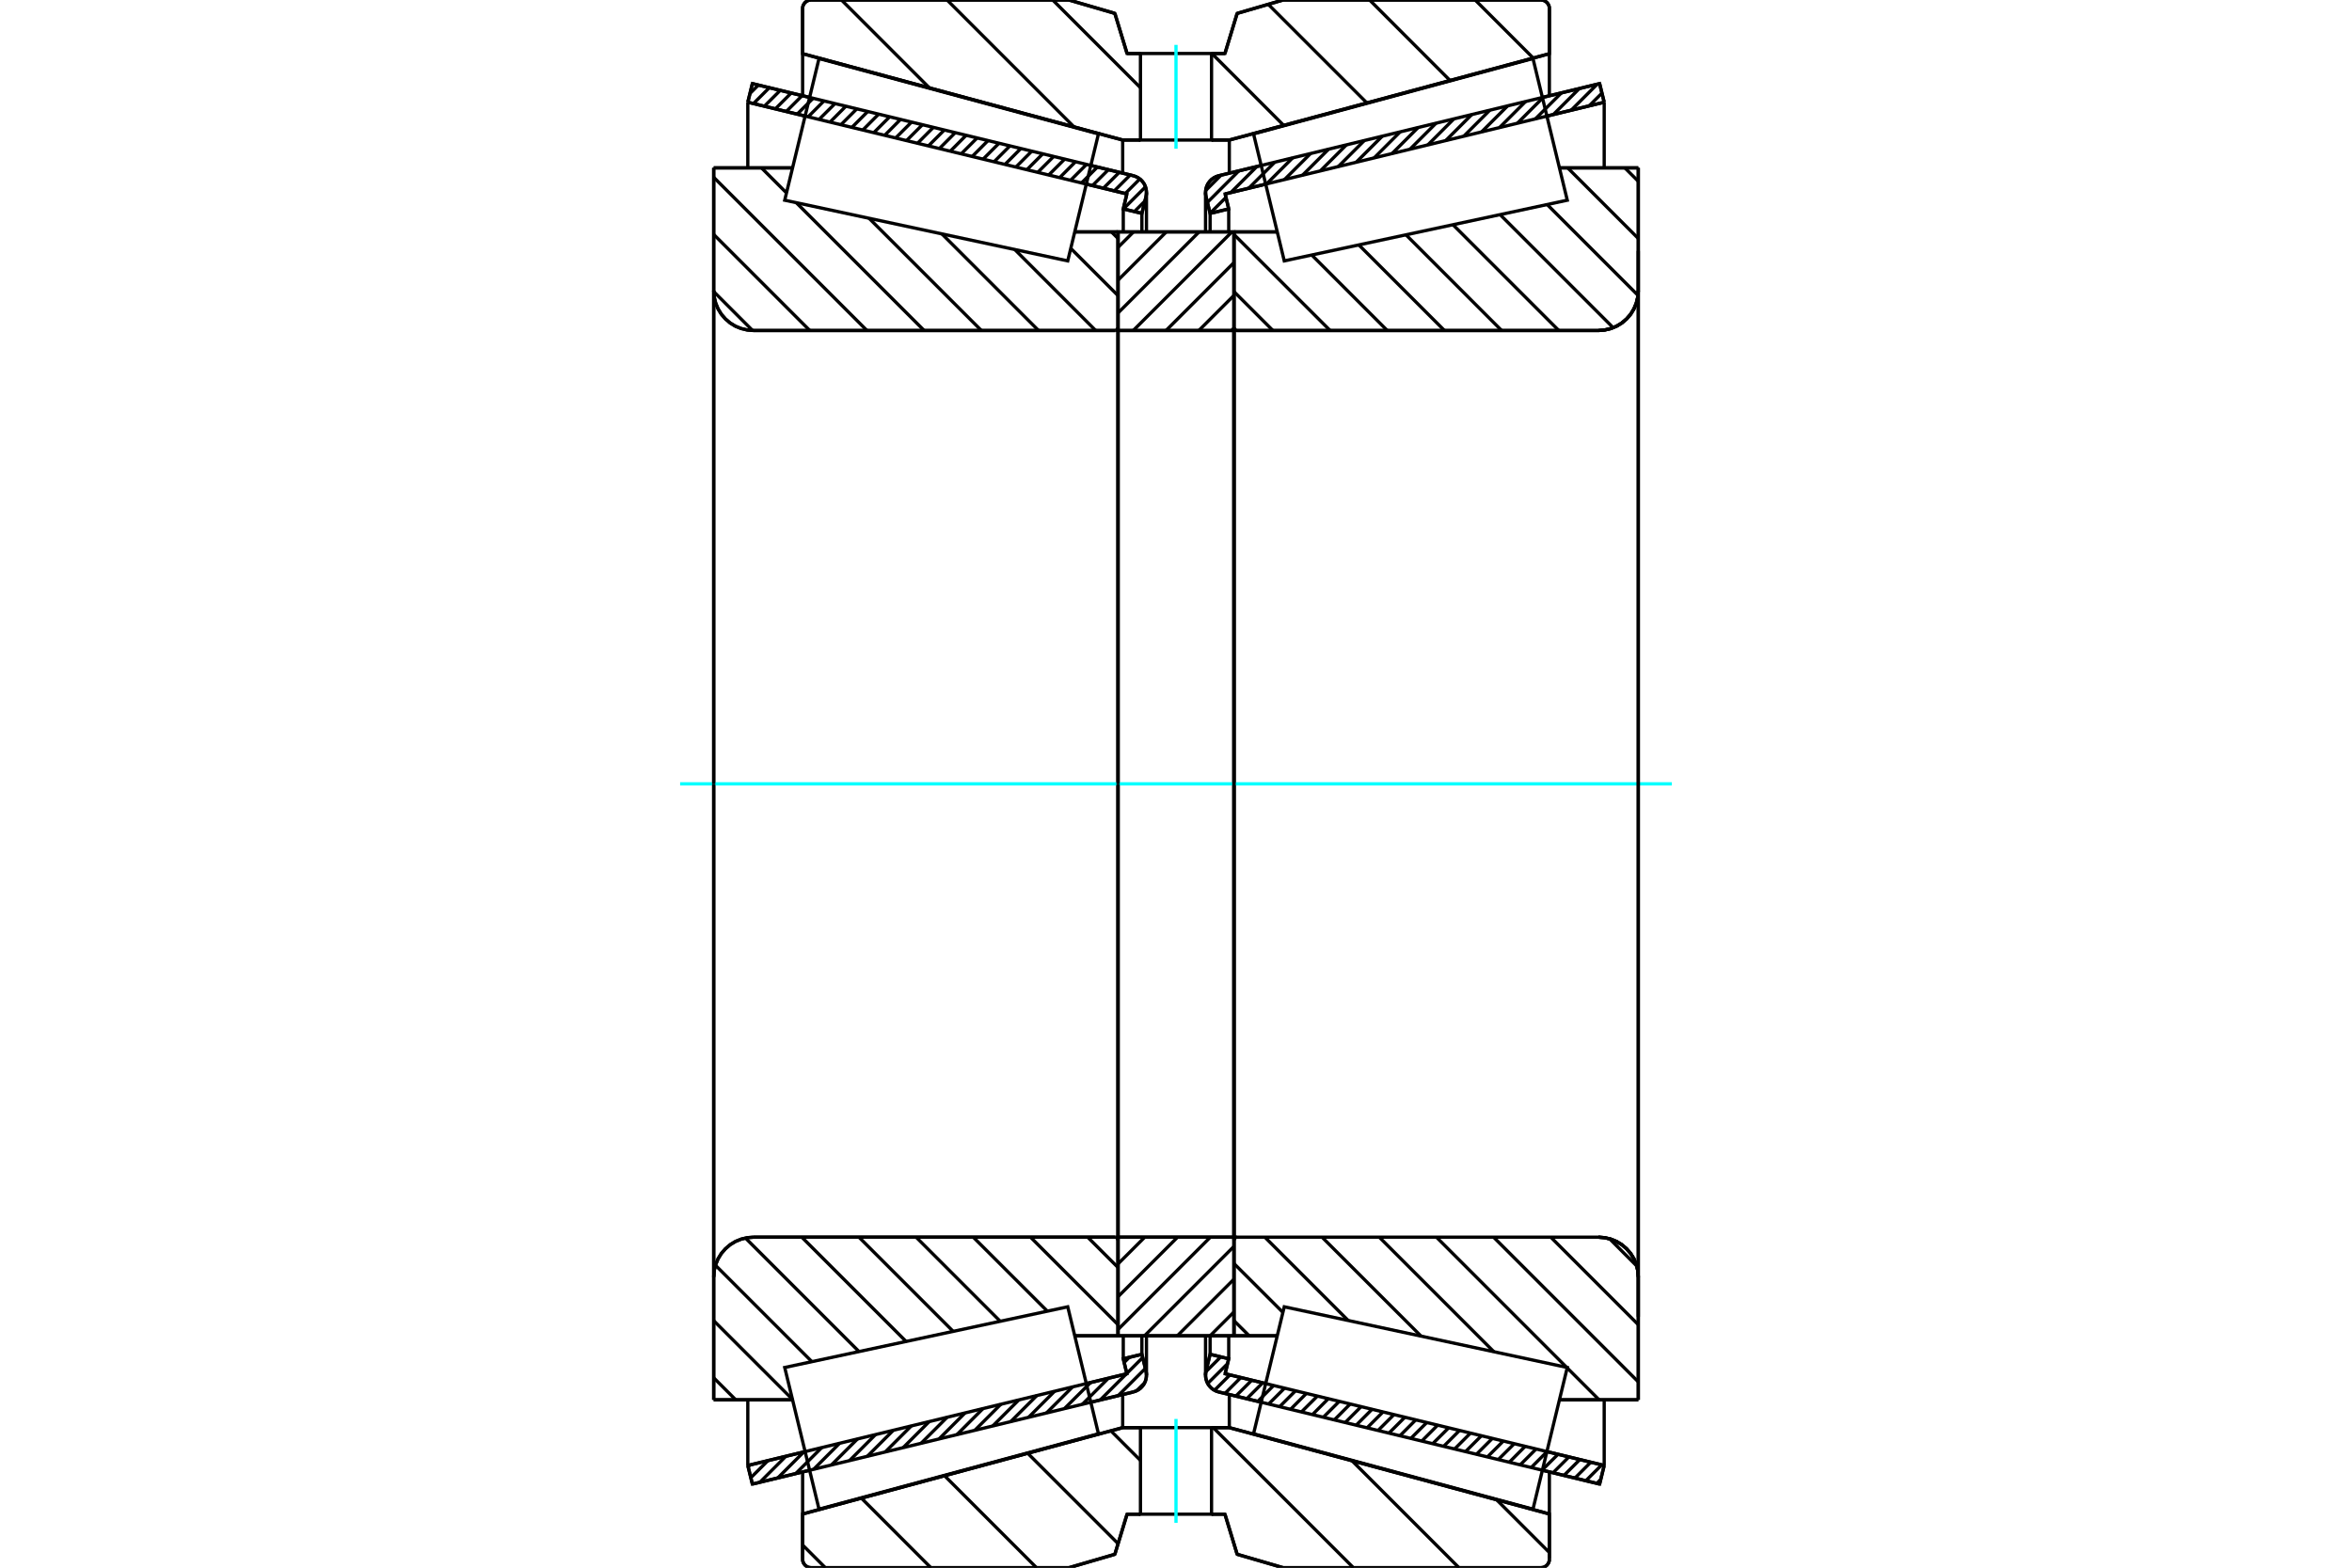 <?xml version="1.0" standalone="no"?>
<!DOCTYPE svg PUBLIC "-//W3C//DTD SVG 1.1//EN"
	"http://www.w3.org/Graphics/SVG/1.1/DTD/svg11.dtd">
<svg xmlns="http://www.w3.org/2000/svg" height="100%" width="100%" viewBox="0 0 36000 24000">
	<rect x="-1800" y="-1200" width="39600" height="26400" style="fill:#FFF"/>
	<g style="fill:none; fill-rule:evenodd" transform="matrix(1 0 0 1 0 0)">
		<g style="fill:none; stroke:#000; stroke-width:50; shape-rendering:geometricPrecision">
			<line x1="19304" y1="21467" x2="18654" y2="21310"/>
			<line x1="24484" y1="22720" x2="23608" y2="22508"/>
			<line x1="24554" y1="22435" x2="24484" y2="22720"/>
			<line x1="23677" y1="22223" x2="24554" y2="22435"/>
			<line x1="18752" y1="21031" x2="19373" y2="21181"/>
			<line x1="18807" y1="20802" x2="18752" y2="21031"/>
			<line x1="18522" y1="20733" x2="18807" y2="20802"/>
			<line x1="18459" y1="20990" x2="18522" y2="20733"/>
			<polyline points="18459,20990 18454,21021 18452,21053 18456,21097 18467,21139 18484,21180 18509,21216 18539,21249 18574,21275 18613,21296 18654,21310"/>
			<line x1="23608" y1="1492" x2="24484" y2="1280"/>
			<line x1="18654" y1="2690" x2="19304" y2="2533"/>
			<polyline points="18654,2690 18613,2704 18574,2725 18539,2751 18509,2784 18484,2820 18467,2861 18456,2903 18452,2947 18454,2979 18459,3010"/>
			<line x1="18522" y1="3267" x2="18459" y2="3010"/>
			<line x1="18807" y1="3198" x2="18522" y2="3267"/>
			<line x1="18752" y1="2969" x2="18807" y2="3198"/>
			<line x1="19373" y1="2819" x2="18752" y2="2969"/>
			<line x1="24554" y1="1565" x2="23677" y2="1777"/>
			<line x1="24484" y1="1280" x2="24554" y2="1565"/>
			<line x1="18522" y1="20450" x2="18522" y2="20733"/>
			<line x1="18522" y1="3267" x2="18522" y2="3550"/>
			<line x1="18807" y1="20449" x2="18807" y2="20802"/>
			<line x1="18807" y1="3198" x2="18807" y2="3551"/>
			<line x1="24554" y1="21430" x2="24554" y2="22435"/>
			<line x1="24554" y1="1565" x2="24554" y2="2570"/>
			<line x1="18452" y1="20450" x2="18452" y2="21053"/>
			<line x1="18452" y1="2947" x2="18452" y2="3550"/>
			<line x1="12392" y1="22508" x2="11516" y2="22720"/>
			<line x1="17346" y1="21310" x2="16696" y2="21467"/>
			<polyline points="17346,21310 17387,21296 17426,21275 17461,21249 17491,21216 17516,21180 17533,21139 17544,21097 17548,21053 17546,21021 17541,20990"/>
			<line x1="17478" y1="20733" x2="17541" y2="20990"/>
			<line x1="17193" y1="20802" x2="17478" y2="20733"/>
			<line x1="17248" y1="21031" x2="17193" y2="20802"/>
			<line x1="16627" y1="21181" x2="17248" y2="21031"/>
			<line x1="11446" y1="22435" x2="12323" y2="22223"/>
			<line x1="11516" y1="22720" x2="11446" y2="22435"/>
			<line x1="16696" y1="2533" x2="17346" y2="2690"/>
			<line x1="11516" y1="1280" x2="12392" y2="1492"/>
			<line x1="11446" y1="1565" x2="11516" y2="1280"/>
			<line x1="12323" y1="1777" x2="11446" y2="1565"/>
			<line x1="17248" y1="2969" x2="16627" y2="2819"/>
			<line x1="17193" y1="3198" x2="17248" y2="2969"/>
			<line x1="17478" y1="3267" x2="17193" y2="3198"/>
			<line x1="17541" y1="3010" x2="17478" y2="3267"/>
			<polyline points="17541,3010 17546,2979 17548,2947 17544,2903 17533,2861 17516,2820 17491,2784 17461,2751 17426,2725 17387,2704 17346,2690"/>
			<line x1="17193" y1="3551" x2="17193" y2="3198"/>
			<line x1="17193" y1="20802" x2="17193" y2="20449"/>
			<line x1="11446" y1="2570" x2="11446" y2="1565"/>
			<line x1="11446" y1="22435" x2="11446" y2="21430"/>
			<line x1="17478" y1="3550" x2="17478" y2="3267"/>
			<line x1="17478" y1="20733" x2="17478" y2="20450"/>
			<line x1="17548" y1="3550" x2="17548" y2="2947"/>
			<line x1="17548" y1="21053" x2="17548" y2="20450"/>
			<line x1="18887" y1="3550" x2="19550" y2="3550"/>
			<polyline points="18887,5016 18888,5023 18890,5030 18892,5036 18896,5042 18900,5047 18905,5052 18911,5055 18918,5058 18924,5059 18931,5060"/>
			<line x1="24466" y1="5060" x2="18931" y2="5060"/>
			<polyline points="24466,5060 24562,5052 24655,5030 24743,4994 24825,4944 24898,4881 24960,4809 25010,4727 25046,4639 25069,4546 25076,4450"/>
			<line x1="25076" y1="2570" x2="25076" y2="4450"/>
			<line x1="25076" y1="2570" x2="23869" y2="2570"/>
			<line x1="25076" y1="21430" x2="23869" y2="21430"/>
			<line x1="25076" y1="19550" x2="25076" y2="21430"/>
			<polyline points="25076,19550 25069,19454 25046,19361 25010,19273 24960,19191 24898,19119 24825,19056 24743,19006 24655,18970 24562,18948 24466,18940"/>
			<polyline points="18931,18940 18924,18941 18918,18942 18911,18945 18905,18948 18900,18953 18896,18958 18892,18964 18890,18970 18888,18977 18887,18984"/>
			<line x1="19550" y1="20450" x2="18887" y2="20450"/>
			<line x1="23869" y1="3091" x2="23869" y2="3091"/>
			<line x1="23869" y1="20909" x2="23869" y2="20909"/>
			<line x1="18887" y1="5060" x2="18887" y2="18940"/>
			<polyline points="18887,5016 18888,5023 18890,5030 18892,5036 18896,5042 18900,5047 18905,5052 18911,5055 18918,5058 18924,5059 18931,5060"/>
			<polyline points="18931,18940 18924,18941 18918,18942 18911,18945 18905,18948 18900,18953 18896,18958 18892,18964 18890,18970 18888,18977 18887,18984"/>
			<polyline points="24466,5060 24562,5052 24655,5030 24743,4994 24825,4944 24898,4881 24960,4809 25010,4727 25046,4639 25069,4546 25076,4450"/>
			<polyline points="25076,19550 25069,19454 25046,19361 25010,19273 24960,19191 24898,19119 24825,19056 24743,19006 24655,18970 24562,18948 24466,18940"/>
			<line x1="17113" y1="20450" x2="16450" y2="20450"/>
			<polyline points="17113,18984 17112,18977 17110,18970 17108,18964 17104,18958 17100,18953 17095,18948 17089,18945 17082,18942 17076,18941 17069,18940"/>
			<line x1="11534" y1="18940" x2="17069" y2="18940"/>
			<polyline points="11534,18940 11438,18948 11345,18970 11257,19006 11175,19056 11102,19119 11040,19191 10990,19273 10954,19361 10931,19454 10924,19550"/>
			<line x1="10924" y1="21430" x2="10924" y2="19550"/>
			<line x1="10924" y1="21430" x2="12131" y2="21430"/>
			<line x1="10924" y1="2570" x2="12131" y2="2570"/>
			<line x1="10924" y1="4450" x2="10924" y2="2570"/>
			<polyline points="10924,4450 10931,4546 10954,4639 10990,4727 11040,4809 11102,4881 11175,4944 11257,4994 11345,5030 11438,5052 11534,5060"/>
			<line x1="17069" y1="5060" x2="11534" y2="5060"/>
			<polyline points="17069,5060 17076,5059 17082,5058 17089,5055 17095,5052 17100,5047 17104,5042 17108,5036 17110,5030 17112,5023 17113,5016"/>
			<line x1="16450" y1="3550" x2="17113" y2="3550"/>
			<line x1="12131" y1="20909" x2="12131" y2="20909"/>
			<line x1="12131" y1="3091" x2="12131" y2="3091"/>
			<line x1="17113" y1="18940" x2="17113" y2="5060"/>
			<line x1="10924" y1="19550" x2="10924" y2="4450"/>
			<line x1="16362" y1="0" x2="17064" y2="205"/>
			<line x1="12415" y1="0" x2="16362" y2="0"/>
			<polyline points="12415,0 12395,2 12375,6 12356,14 12339,25 12323,38 12310,54 12299,71 12291,90 12286,110 12285,131"/>
			<line x1="12285" y1="822" x2="12285" y2="131"/>
			<line x1="17184" y1="2144" x2="12285" y2="822"/>
			<line x1="17456" y1="2144" x2="17184" y2="2144"/>
			<line x1="18816" y1="2144" x2="18544" y2="2144"/>
			<line x1="23715" y1="822" x2="18816" y2="2144"/>
			<line x1="23715" y1="131" x2="23715" y2="822"/>
			<polyline points="23715,131 23714,110 23709,90 23701,71 23690,54 23677,38 23661,25 23644,14 23625,6 23605,2 23585,0"/>
			<line x1="19638" y1="0" x2="23585" y2="0"/>
			<line x1="18936" y1="205" x2="19638" y2="0"/>
			<line x1="18749" y1="819" x2="18936" y2="205"/>
			<line x1="18544" y1="819" x2="18749" y2="819"/>
			<line x1="17251" y1="819" x2="17456" y2="819"/>
			<line x1="17064" y1="205" x2="17251" y2="819"/>
			<line x1="17064" y1="23795" x2="16362" y2="24000"/>
			<line x1="17251" y1="23181" x2="17064" y2="23795"/>
			<line x1="18749" y1="23181" x2="18544" y2="23181"/>
			<line x1="17456" y1="23181" x2="17251" y2="23181"/>
			<line x1="18936" y1="23795" x2="18749" y2="23181"/>
			<line x1="19638" y1="24000" x2="18936" y2="23795"/>
			<line x1="23585" y1="24000" x2="19638" y2="24000"/>
			<polyline points="23585,24000 23605,23998 23625,23994 23644,23986 23661,23975 23677,23962 23690,23946 23701,23929 23709,23910 23714,23890 23715,23869"/>
			<line x1="23715" y1="23178" x2="23715" y2="23869"/>
			<line x1="18816" y1="21856" x2="23715" y2="23178"/>
			<line x1="17184" y1="21856" x2="17456" y2="21856"/>
			<line x1="18544" y1="21856" x2="18816" y2="21856"/>
			<line x1="12285" y1="23178" x2="17184" y2="21856"/>
			<line x1="12285" y1="23869" x2="12285" y2="23178"/>
			<polyline points="12285,23869 12286,23890 12291,23910 12299,23929 12310,23946 12323,23962 12339,23975 12356,23986 12375,23994 12395,23998 12415,24000"/>
			<line x1="16362" y1="24000" x2="12415" y2="24000"/>
			<line x1="23715" y1="22533" x2="23715" y2="23178"/>
			<line x1="23715" y1="822" x2="23715" y2="1467"/>
			<line x1="12285" y1="22533" x2="12285" y2="23178"/>
			<line x1="12285" y1="822" x2="12285" y2="1467"/>
			<line x1="17184" y1="21348" x2="17184" y2="21856"/>
			<line x1="17184" y1="2144" x2="17184" y2="2652"/>
			<line x1="18816" y1="21348" x2="18816" y2="21856"/>
			<line x1="18816" y1="2144" x2="18816" y2="2652"/>
			<line x1="17113" y1="18940" x2="18887" y2="18940"/>
			<line x1="17113" y1="20450" x2="17113" y2="18940"/>
			<line x1="18887" y1="20450" x2="17113" y2="20450"/>
			<line x1="18887" y1="18940" x2="18887" y2="20450"/>
			<line x1="18887" y1="5060" x2="17113" y2="5060"/>
			<line x1="18887" y1="3550" x2="18887" y2="5060"/>
			<line x1="17113" y1="3550" x2="18887" y2="3550"/>
			<line x1="17113" y1="5060" x2="17113" y2="3550"/>
			<line x1="18887" y1="5060" x2="18887" y2="18940"/>
			<line x1="17113" y1="5060" x2="17113" y2="18940"/>
		</g>
		<g style="fill:none; stroke:#0FF; stroke-width:50; shape-rendering:geometricPrecision">
			<line x1="10410" y1="12000" x2="25590" y2="12000"/>
		</g>
		<g style="fill:none; stroke:#000; stroke-width:50; shape-rendering:geometricPrecision">
			<line x1="22579" y1="0" x2="23468" y2="889"/>
			<line x1="20963" y1="0" x2="22195" y2="1233"/>
			<line x1="19412" y1="66" x2="20922" y2="1576"/>
			<line x1="18549" y1="819" x2="19649" y2="1920"/>
			<line x1="16113" y1="0" x2="17456" y2="1343"/>
			<line x1="14496" y1="0" x2="16440" y2="1944"/>
			<line x1="12880" y1="0" x2="14226" y2="1346"/>
			<line x1="22907" y1="22960" x2="23715" y2="23768"/>
			<line x1="20693" y1="22362" x2="22331" y2="24000"/>
			<line x1="18570" y1="21856" x2="20715" y2="24000"/>
			<line x1="17003" y1="21905" x2="17456" y2="22358"/>
			<line x1="15730" y1="22248" x2="17114" y2="23632"/>
			<line x1="14457" y1="22592" x2="15865" y2="24000"/>
			<line x1="13184" y1="22935" x2="14248" y2="24000"/>
			<line x1="12285" y1="23653" x2="12632" y2="24000"/>
			<polyline points="18544,819 18749,819 18936,205 19638,0 23585,0"/>
			<polyline points="23715,131 23714,110 23709,90 23701,71 23690,54 23677,38 23661,25 23644,14 23625,6 23605,2 23585,0"/>
			<polyline points="23715,131 23715,822 18816,2144 18544,2144"/>
			<polyline points="17456,819 17251,819 17064,205 16362,0 12415,0 12395,2 12375,6 12356,14 12339,25 12323,38 12310,54 12299,71 12291,90 12286,110 12285,131 12285,822 17184,2144 17456,2144"/>
			<polyline points="17456,21856 17184,21856 12285,23178 12285,23869 12286,23890 12291,23910 12299,23929 12310,23946 12323,23962 12339,23975 12356,23986 12375,23994 12395,23998 12415,24000 16362,24000 17064,23795 17251,23181 17456,23181"/>
			<polyline points="18544,21856 18816,21856 23715,23178 23715,23869"/>
			<polyline points="23585,24000 23605,23998 23625,23994 23644,23986 23661,23975 23677,23962 23690,23946 23701,23929 23709,23910 23714,23890 23715,23869"/>
			<polyline points="23585,24000 19638,24000 18936,23795 18749,23181 18544,23181"/>
			<line x1="17011" y1="3550" x2="17113" y2="3651"/>
			<line x1="16389" y1="3802" x2="17113" y2="4526"/>
			<line x1="15531" y1="3819" x2="16771" y2="5060"/>
			<line x1="14417" y1="3581" x2="15896" y2="5060"/>
			<line x1="13302" y1="3342" x2="15021" y2="5060"/>
			<line x1="11655" y1="2570" x2="12038" y2="2953"/>
			<line x1="12188" y1="3103" x2="14145" y2="5060"/>
			<line x1="10924" y1="2714" x2="13270" y2="5060"/>
			<line x1="10924" y1="3589" x2="12395" y2="5060"/>
			<line x1="10924" y1="4464" x2="11519" y2="5060"/>
			<line x1="16648" y1="18940" x2="17113" y2="19405"/>
			<line x1="15773" y1="18940" x2="17113" y2="20280"/>
			<line x1="14897" y1="18940" x2="16031" y2="20073"/>
			<line x1="14022" y1="18940" x2="15310" y2="20228"/>
			<line x1="13147" y1="18940" x2="14589" y2="20382"/>
			<line x1="12272" y1="18940" x2="13869" y2="20537"/>
			<line x1="11410" y1="18953" x2="13148" y2="20691"/>
			<line x1="10951" y1="19370" x2="12427" y2="20846"/>
			<line x1="10924" y1="20218" x2="12129" y2="21423"/>
			<line x1="10924" y1="21093" x2="11261" y2="21430"/>
			<polyline points="17113,12000 17113,3550 17113,5016"/>
			<polyline points="17069,5060 17076,5059 17082,5058 17089,5055 17095,5052 17100,5047 17104,5042 17108,5036 17110,5030 17112,5023 17113,5016"/>
			<line x1="17069" y1="5060" x2="11534" y2="5060"/>
			<polyline points="10924,4450 10931,4546 10954,4639 10990,4727 11040,4809 11102,4881 11175,4944 11257,4994 11345,5030 11438,5052 11534,5060"/>
			<line x1="10924" y1="4450" x2="10924" y2="2570"/>
			<line x1="10924" y1="4450" x2="10924" y2="12000"/>
			<line x1="10924" y1="2570" x2="12131" y2="2570"/>
			<line x1="16450" y1="3550" x2="17113" y2="3550"/>
			<line x1="17113" y1="20450" x2="16450" y2="20450"/>
			<line x1="12131" y1="21430" x2="10924" y2="21430"/>
			<line x1="10924" y1="12000" x2="10924" y2="19550"/>
			<line x1="10924" y1="21430" x2="10924" y2="19550"/>
			<polyline points="11534,18940 11438,18948 11345,18970 11257,19006 11175,19056 11102,19119 11040,19191 10990,19273 10954,19361 10931,19454 10924,19550"/>
			<line x1="11534" y1="18940" x2="17069" y2="18940"/>
			<polyline points="17113,18984 17112,18977 17110,18970 17108,18964 17104,18958 17100,18953 17095,18948 17089,18945 17082,18942 17076,18941 17069,18940"/>
			<polyline points="17113,18984 17113,20450 17113,12000"/>
			<line x1="24870" y1="2570" x2="25076" y2="2776"/>
			<line x1="23995" y1="2570" x2="25076" y2="3651"/>
			<line x1="23681" y1="3131" x2="25072" y2="4522"/>
			<line x1="22960" y1="3285" x2="24692" y2="5017"/>
			<line x1="22239" y1="3440" x2="23859" y2="5060"/>
			<line x1="21519" y1="3594" x2="22984" y2="5060"/>
			<line x1="20798" y1="3749" x2="22109" y2="5060"/>
			<line x1="20077" y1="3903" x2="21234" y2="5060"/>
			<line x1="18887" y1="3589" x2="20359" y2="5060"/>
			<line x1="18887" y1="4464" x2="19483" y2="5060"/>
			<line x1="24636" y1="18964" x2="25052" y2="19381"/>
			<line x1="23736" y1="18940" x2="25076" y2="20280"/>
			<line x1="22861" y1="18940" x2="25076" y2="21155"/>
			<line x1="23987" y1="20941" x2="24476" y2="21430"/>
			<line x1="21986" y1="18940" x2="23979" y2="20933"/>
			<line x1="21111" y1="18940" x2="22865" y2="20694"/>
			<line x1="20235" y1="18940" x2="21751" y2="20455"/>
			<line x1="19360" y1="18940" x2="20636" y2="20216"/>
			<line x1="18887" y1="19343" x2="19637" y2="20092"/>
			<line x1="18887" y1="20218" x2="19120" y2="20450"/>
			<polyline points="18887,12000 18887,3550 18887,5016 18888,5023 18890,5030 18892,5036 18896,5042 18900,5047 18905,5052 18911,5055 18918,5058 18924,5059 18931,5060 24466,5060 24562,5052 24655,5030 24743,4994 24825,4944 24898,4881 24960,4809 25010,4727 25046,4639 25069,4546 25076,4450 25076,2570"/>
			<line x1="25076" y1="4450" x2="25076" y2="12000"/>
			<line x1="25076" y1="2570" x2="23869" y2="2570"/>
			<line x1="19550" y1="3550" x2="18887" y2="3550"/>
			<line x1="18887" y1="20450" x2="19550" y2="20450"/>
			<line x1="23869" y1="21430" x2="25076" y2="21430"/>
			<line x1="25076" y1="12000" x2="25076" y2="19550"/>
			<polyline points="25076,21430 25076,19550 25069,19454 25046,19361 25010,19273 24960,19191 24898,19119 24825,19056 24743,19006 24655,18970 24562,18948 24466,18940 18931,18940 18924,18941 18918,18942 18911,18945 18905,18948 18900,18953 18896,18958 18892,18964 18890,18970 18888,18977 18887,18984 18887,20450 18887,12000"/>
			<line x1="18887" y1="20085" x2="18522" y2="20450"/>
			<line x1="18887" y1="19583" x2="18020" y2="20450"/>
			<line x1="18887" y1="19081" x2="17518" y2="20450"/>
			<line x1="18526" y1="18940" x2="17113" y2="20353"/>
			<line x1="18024" y1="18940" x2="17113" y2="19851"/>
			<line x1="17522" y1="18940" x2="17113" y2="19349"/>
			<line x1="18887" y1="5024" x2="18851" y2="5060"/>
			<line x1="18887" y1="4522" x2="18349" y2="5060"/>
			<line x1="18887" y1="4020" x2="17847" y2="5060"/>
			<line x1="18856" y1="3550" x2="17345" y2="5060"/>
			<line x1="18354" y1="3550" x2="17113" y2="4791"/>
			<line x1="17852" y1="3550" x2="17113" y2="4289"/>
			<line x1="17350" y1="3550" x2="17113" y2="3787"/>
			<polyline points="17113,5060 17113,3550 18887,3550 18887,5060 17113,5060"/>
			<polyline points="17113,18940 18887,18940 18887,20450 17113,20450 17113,18940"/>
			<polyline points="18000,23181 18544,23181 18544,21856 17456,21856 17456,23181 18000,23181"/>
		</g>
		<g style="fill:none; stroke:#0FF; stroke-width:50; shape-rendering:geometricPrecision">
			<line x1="18000" y1="23313" x2="18000" y2="21723"/>
		</g>
		<g style="fill:none; stroke:#000; stroke-width:50; shape-rendering:geometricPrecision">
			<polyline points="18000,2144 18544,2144 18544,819 17456,819 17456,2144 18000,2144"/>
		</g>
		<g style="fill:none; stroke:#0FF; stroke-width:50; shape-rendering:geometricPrecision">
			<line x1="18000" y1="2277" x2="18000" y2="687"/>
		</g>
		<g style="fill:none; stroke:#000; stroke-width:50; shape-rendering:geometricPrecision">
			<line x1="25076" y1="20159" x2="25076" y2="3841"/>
			<line x1="18887" y1="18984" x2="18887" y2="5016"/>
			<polyline points="16578,20978 16813,21950 12536,23104 12274,22020 12011,20935 16343,20006 16578,20978"/>
			<polyline points="16578,3022 16343,3994 12011,3065 12274,1980 12536,896 16813,2050 16578,3022"/>
			<polyline points="19422,20978 19657,20006 23989,20935 23726,22020 23464,23104 19187,21950 19422,20978"/>
			<polyline points="19422,3022 19187,2050 23464,896 23726,1980 23989,3065 19657,3994 19422,3022"/>
			<line x1="17522" y1="21167" x2="17397" y2="21291"/>
			<line x1="17531" y1="20950" x2="17115" y2="21366"/>
			<line x1="17490" y1="20783" x2="17247" y2="21026"/>
			<line x1="17240" y1="21033" x2="16841" y2="21432"/>
			<line x1="17285" y1="20780" x2="17206" y2="20859"/>
			<line x1="16966" y1="21099" x2="16567" y2="21498"/>
			<line x1="16692" y1="21166" x2="16292" y2="21565"/>
			<line x1="16417" y1="21232" x2="16018" y2="21631"/>
			<line x1="16143" y1="21298" x2="15744" y2="21697"/>
			<line x1="15869" y1="21365" x2="15470" y2="21764"/>
			<line x1="15595" y1="21431" x2="15196" y2="21830"/>
			<line x1="15320" y1="21497" x2="14921" y2="21896"/>
			<line x1="15046" y1="21564" x2="14647" y2="21963"/>
			<line x1="14772" y1="21630" x2="14373" y2="22029"/>
			<line x1="14498" y1="21696" x2="14099" y2="22095"/>
			<line x1="14223" y1="21763" x2="13824" y2="22162"/>
			<line x1="13949" y1="21829" x2="13550" y2="22228"/>
			<line x1="13675" y1="21895" x2="13276" y2="22294"/>
			<line x1="13401" y1="21962" x2="13002" y2="22361"/>
			<line x1="13126" y1="22028" x2="12727" y2="22427"/>
			<line x1="12852" y1="22094" x2="12453" y2="22494"/>
			<line x1="12578" y1="22161" x2="12179" y2="22560"/>
			<line x1="12304" y1="22227" x2="11905" y2="22626"/>
			<line x1="12029" y1="22294" x2="11630" y2="22693"/>
			<line x1="11755" y1="22360" x2="11492" y2="22623"/>
			<line x1="11481" y1="22426" x2="11452" y2="22456"/>
			<line x1="17524" y1="3078" x2="17363" y2="3239"/>
			<line x1="17533" y1="2861" x2="17196" y2="3198"/>
			<line x1="17447" y1="2739" x2="17223" y2="2963"/>
			<line x1="17299" y1="2679" x2="17056" y2="2922"/>
			<line x1="17132" y1="2638" x2="16888" y2="2882"/>
			<line x1="16965" y1="2598" x2="16721" y2="2841"/>
			<line x1="16797" y1="2557" x2="16554" y2="2801"/>
			<line x1="16630" y1="2517" x2="16386" y2="2761"/>
			<line x1="16462" y1="2476" x2="16219" y2="2720"/>
			<line x1="16295" y1="2436" x2="16051" y2="2680"/>
			<line x1="16128" y1="2395" x2="15884" y2="2639"/>
			<line x1="15960" y1="2355" x2="15717" y2="2599"/>
			<line x1="15793" y1="2314" x2="15549" y2="2558"/>
			<line x1="15625" y1="2274" x2="15382" y2="2518"/>
			<line x1="15458" y1="2233" x2="15215" y2="2477"/>
			<line x1="15291" y1="2193" x2="15047" y2="2437"/>
			<line x1="15123" y1="2152" x2="14880" y2="2396"/>
			<line x1="14956" y1="2112" x2="14712" y2="2356"/>
			<line x1="14788" y1="2071" x2="14545" y2="2315"/>
			<line x1="14621" y1="2031" x2="14378" y2="2275"/>
			<line x1="14454" y1="1990" x2="14210" y2="2234"/>
			<line x1="14286" y1="1950" x2="14043" y2="2194"/>
			<line x1="14119" y1="1909" x2="13875" y2="2153"/>
			<line x1="13952" y1="1869" x2="13708" y2="2113"/>
			<line x1="13784" y1="1828" x2="13541" y2="2072"/>
			<line x1="13617" y1="1788" x2="13373" y2="2032"/>
			<line x1="13449" y1="1747" x2="13206" y2="1991"/>
			<line x1="13282" y1="1707" x2="13038" y2="1951"/>
			<line x1="13115" y1="1666" x2="12871" y2="1910"/>
			<line x1="12947" y1="1626" x2="12704" y2="1870"/>
			<line x1="12780" y1="1586" x2="12536" y2="1829"/>
			<line x1="12612" y1="1545" x2="12369" y2="1789"/>
			<line x1="12445" y1="1505" x2="12201" y2="1748"/>
			<line x1="12278" y1="1464" x2="12034" y2="1708"/>
			<line x1="12110" y1="1424" x2="11867" y2="1667"/>
			<line x1="11943" y1="1383" x2="11699" y2="1627"/>
			<line x1="11775" y1="1343" x2="11532" y2="1586"/>
			<line x1="11608" y1="1302" x2="11479" y2="1431"/>
			<polyline points="11446,1565 11516,1280 17346,2690"/>
			<polyline points="17541,3010 17547,2969 17547,2927 17541,2886 17528,2846 17509,2809 17485,2776 17456,2746 17422,2722 17385,2703 17346,2690"/>
			<polyline points="17541,3010 17478,3267 17193,3198 17248,2969 11446,1565"/>
			<polyline points="11446,22435 17248,21031 17193,20802 17478,20733 17541,20990"/>
			<polyline points="17346,21310 17385,21297 17422,21278 17456,21254 17485,21224 17509,21191 17528,21154 17541,21114 17547,21073 17547,21031 17541,20990"/>
			<polyline points="17346,21310 11516,22720 11446,22435"/>
			<line x1="24502" y1="22648" x2="24440" y2="22710"/>
			<line x1="24516" y1="22426" x2="24273" y2="22669"/>
			<line x1="24349" y1="22385" x2="24105" y2="22629"/>
			<line x1="24181" y1="22345" x2="23938" y2="22588"/>
			<line x1="24014" y1="22304" x2="23770" y2="22548"/>
			<line x1="23847" y1="22264" x2="23603" y2="22507"/>
			<line x1="23679" y1="22223" x2="23436" y2="22467"/>
			<line x1="23512" y1="22183" x2="23268" y2="22426"/>
			<line x1="23344" y1="22142" x2="23101" y2="22386"/>
			<line x1="23177" y1="22102" x2="22933" y2="22345"/>
			<line x1="23010" y1="22061" x2="22766" y2="22305"/>
			<line x1="22842" y1="22021" x2="22599" y2="22264"/>
			<line x1="22675" y1="21980" x2="22431" y2="22224"/>
			<line x1="22507" y1="21940" x2="22264" y2="22183"/>
			<line x1="22340" y1="21899" x2="22096" y2="22143"/>
			<line x1="22173" y1="21859" x2="21929" y2="22102"/>
			<line x1="22005" y1="21818" x2="21762" y2="22062"/>
			<line x1="21838" y1="21778" x2="21594" y2="22021"/>
			<line x1="21670" y1="21737" x2="21427" y2="21981"/>
			<line x1="21503" y1="21697" x2="21259" y2="21940"/>
			<line x1="21336" y1="21656" x2="21092" y2="21900"/>
			<line x1="21168" y1="21616" x2="20925" y2="21859"/>
			<line x1="21001" y1="21575" x2="20757" y2="21819"/>
			<line x1="20833" y1="21535" x2="20590" y2="21778"/>
			<line x1="20666" y1="21494" x2="20423" y2="21738"/>
			<line x1="20499" y1="21454" x2="20255" y2="21697"/>
			<line x1="20331" y1="21413" x2="20088" y2="21657"/>
			<line x1="20164" y1="21373" x2="19920" y2="21616"/>
			<line x1="19996" y1="21332" x2="19753" y2="21576"/>
			<line x1="19829" y1="21292" x2="19586" y2="21535"/>
			<line x1="19662" y1="21251" x2="19418" y2="21495"/>
			<line x1="19494" y1="21211" x2="19251" y2="21454"/>
			<line x1="19327" y1="21170" x2="19083" y2="21414"/>
			<line x1="19160" y1="21130" x2="18916" y2="21373"/>
			<line x1="18992" y1="21089" x2="18749" y2="21333"/>
			<line x1="18825" y1="21049" x2="18589" y2="21284"/>
			<line x1="18790" y1="20876" x2="18485" y2="21180"/>
			<line x1="18685" y1="20773" x2="18457" y2="21000"/>
			<line x1="24520" y1="1425" x2="24323" y2="1621"/>
			<line x1="24448" y1="1288" x2="24049" y2="1687"/>
			<line x1="24174" y1="1355" x2="23775" y2="1754"/>
			<line x1="23900" y1="1421" x2="23501" y2="1820"/>
			<line x1="23625" y1="1487" x2="23226" y2="1886"/>
			<line x1="23351" y1="1554" x2="22952" y2="1953"/>
			<line x1="23077" y1="1620" x2="22678" y2="2019"/>
			<line x1="22803" y1="1687" x2="22404" y2="2086"/>
			<line x1="22528" y1="1753" x2="22129" y2="2152"/>
			<line x1="22254" y1="1819" x2="21855" y2="2218"/>
			<line x1="21980" y1="1886" x2="21581" y2="2285"/>
			<line x1="21706" y1="1952" x2="21307" y2="2351"/>
			<line x1="21432" y1="2018" x2="21033" y2="2417"/>
			<line x1="21157" y1="2085" x2="20758" y2="2484"/>
			<line x1="20883" y1="2151" x2="20484" y2="2550"/>
			<line x1="20609" y1="2217" x2="20210" y2="2616"/>
			<line x1="20335" y1="2284" x2="19936" y2="2683"/>
			<line x1="20060" y1="2350" x2="19661" y2="2749"/>
			<line x1="19786" y1="2416" x2="19387" y2="2815"/>
			<line x1="19512" y1="2483" x2="19113" y2="2882"/>
			<line x1="18805" y1="3189" x2="18794" y2="3201"/>
			<line x1="19238" y1="2549" x2="18839" y2="2948"/>
			<line x1="18765" y1="3022" x2="18521" y2="3265"/>
			<line x1="18963" y1="2615" x2="18481" y2="3098"/>
			<line x1="18689" y1="2682" x2="18454" y2="2917"/>
			<polyline points="24554,1565 24484,1280 18654,2690 18615,2703 18578,2722 18544,2746 18515,2776 18491,2809 18472,2846 18459,2886 18453,2927 18453,2969 18459,3010 18522,3267 18807,3198 18752,2969 24554,1565"/>
			<polyline points="24554,22435 18752,21031 18807,20802 18522,20733 18459,20990 18453,21031 18453,21073 18459,21114 18472,21154 18491,21191 18515,21224 18544,21254 18578,21278 18615,21297 18654,21310 24484,22720 24554,22435"/>
		</g>
	</g>
</svg>
